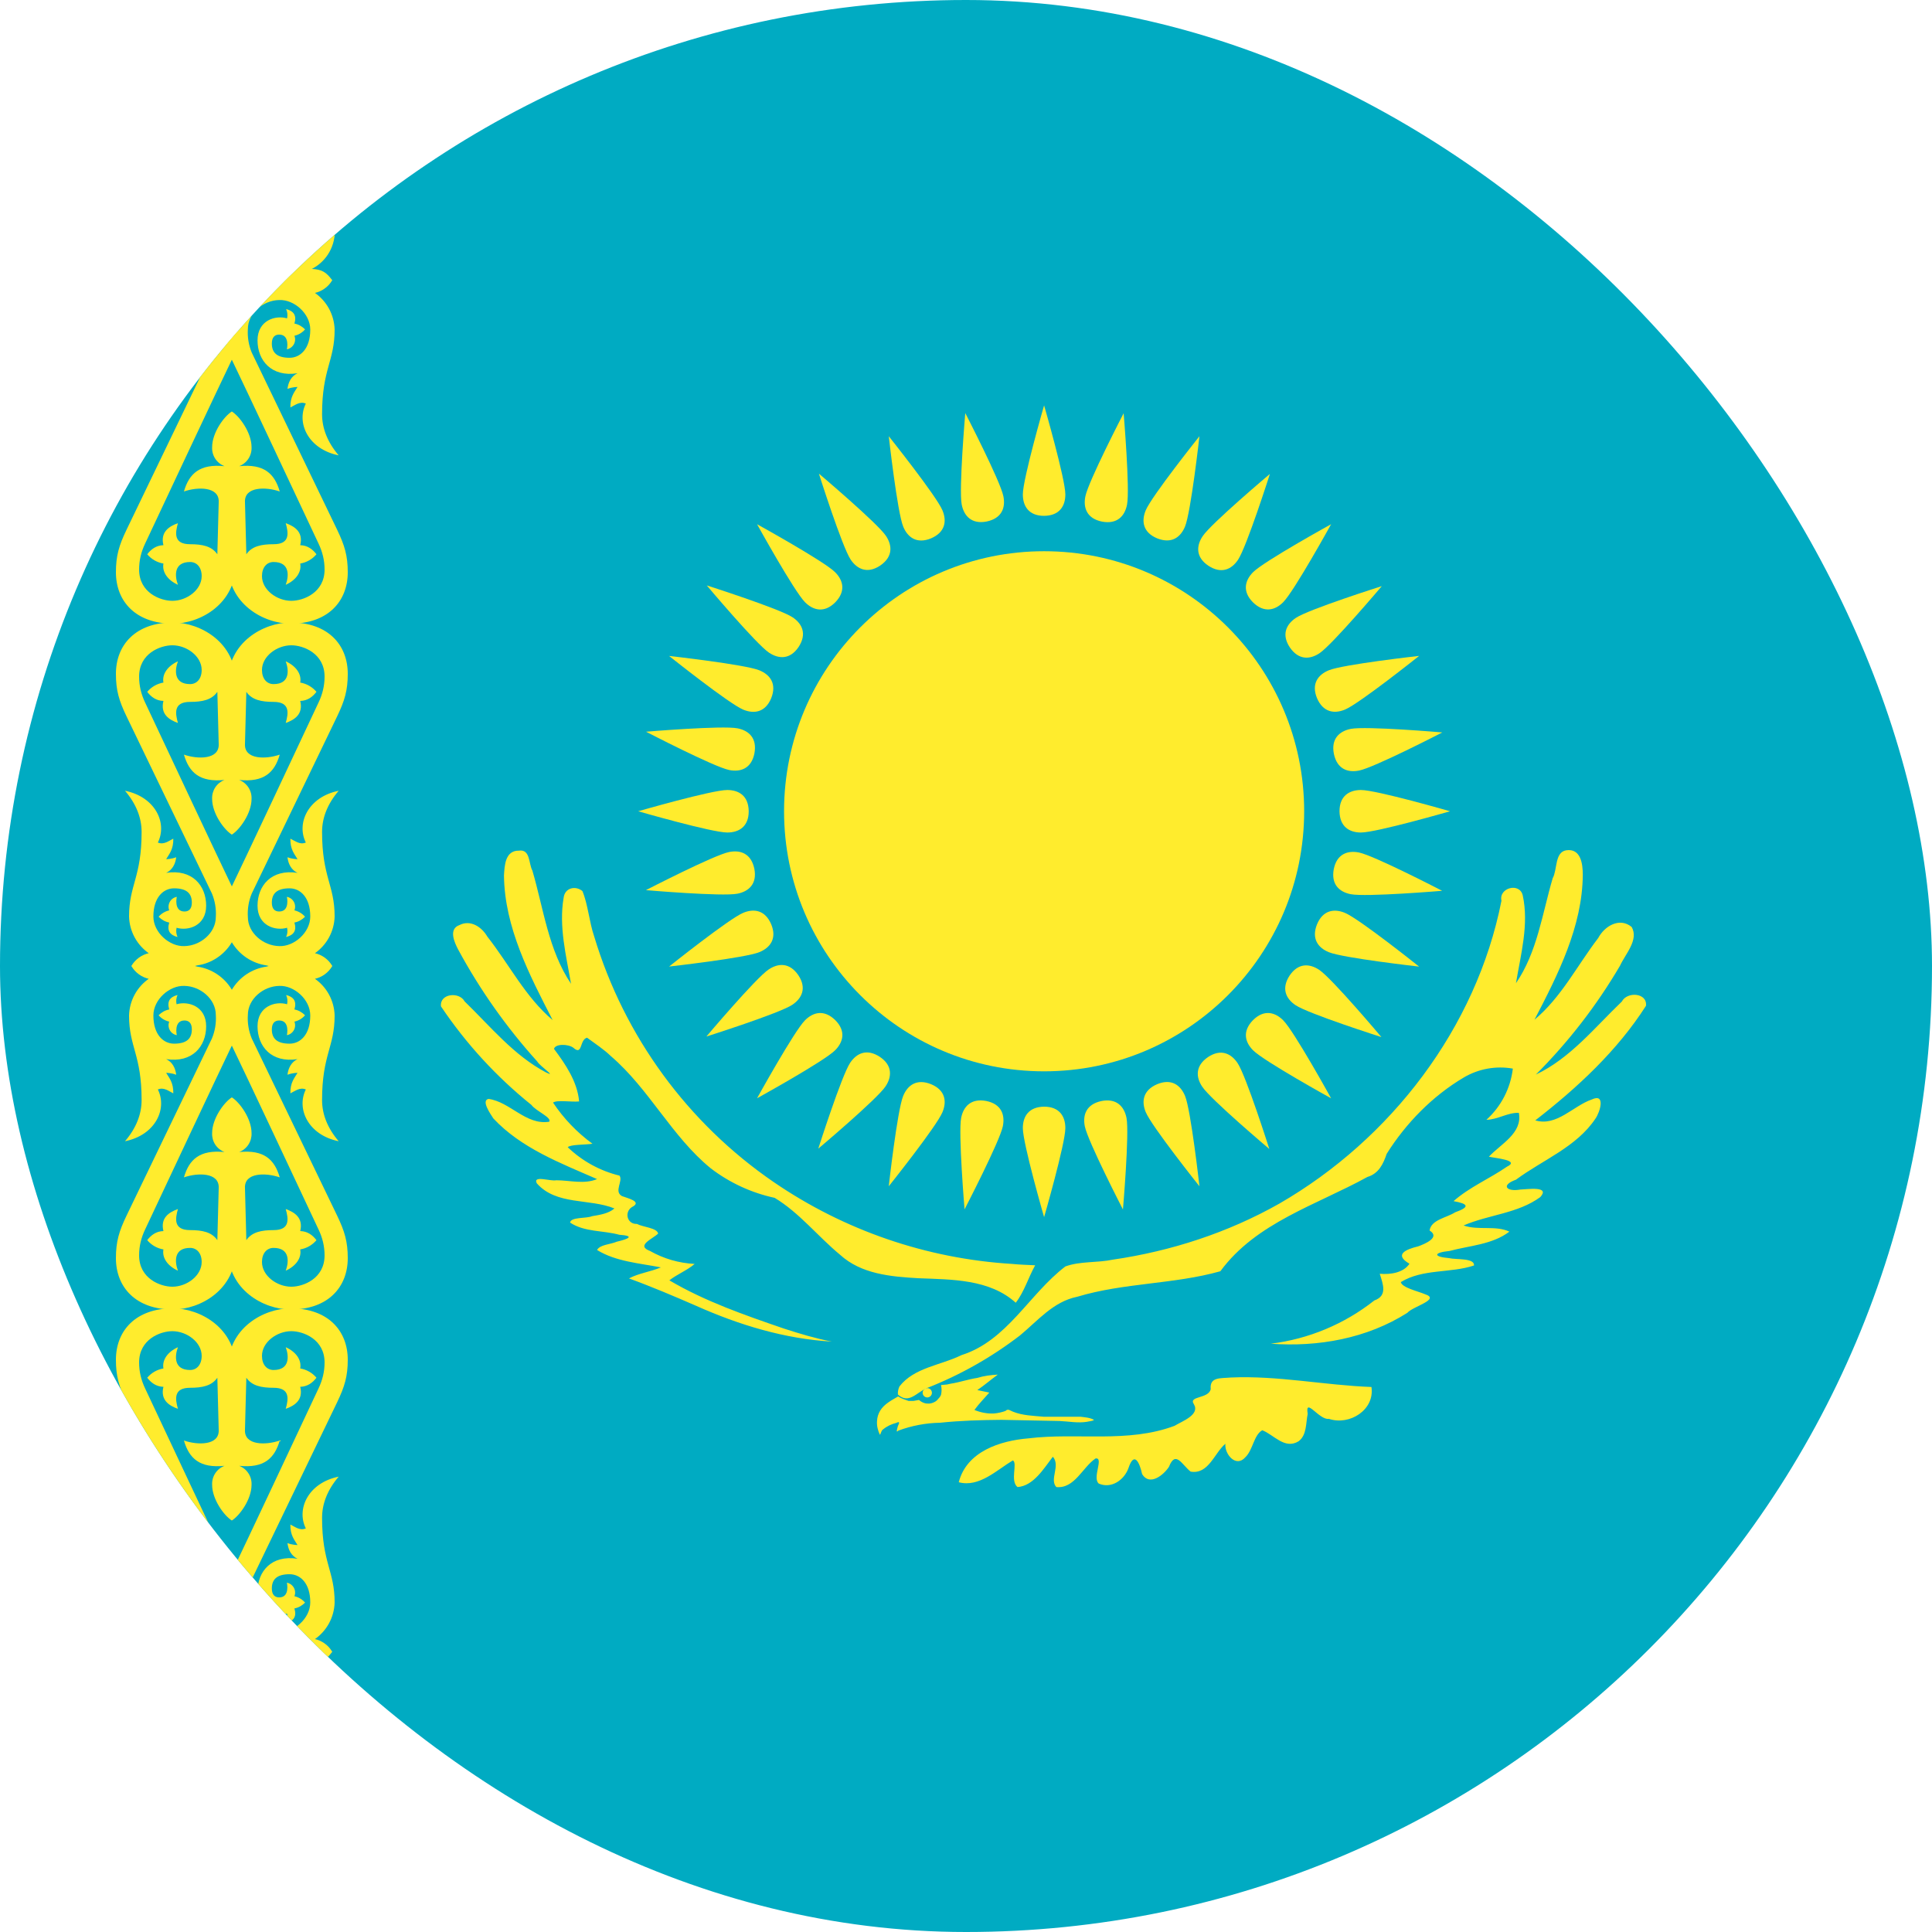 <svg width="64" height="64" viewBox="0 0 64 64" fill="none" xmlns="http://www.w3.org/2000/svg">
<g clip-path="url(#clip0_1079_47094)">
<path d="M0 0H64V64H0V0Z" fill="#00ABC2"/>
<path d="M34.587 35.489C39.345 35.489 43.202 31.632 43.202 26.874C43.202 22.117 39.345 18.26 34.587 18.26C29.83 18.26 25.973 22.117 25.973 26.874C25.973 31.632 29.83 35.489 34.587 35.489Z" fill="#FFEC2D"/>
<path d="M34.587 17.088C35.099 17.082 35.291 16.762 35.291 16.378C35.291 15.866 34.587 13.428 34.587 13.428C34.587 13.428 33.883 15.866 33.883 16.378C33.883 16.762 34.075 17.088 34.587 17.088Z" fill="#FFEC2D"/>
<path d="M44.373 26.874C44.38 27.386 44.7 27.578 45.084 27.578C45.596 27.578 48.034 26.874 48.034 26.874C48.034 26.874 45.596 26.17 45.084 26.17C44.7 26.17 44.373 26.362 44.373 26.874Z" fill="#FFEC2D"/>
<path d="M34.587 36.66C34.075 36.666 33.883 36.986 33.883 37.37C33.883 37.882 34.587 40.32 34.587 40.32C34.587 40.32 35.291 37.882 35.291 37.37C35.291 36.986 35.099 36.66 34.587 36.66Z" fill="#FFEC2D"/>
<path d="M24.802 26.874C24.796 26.362 24.476 26.17 24.091 26.17C23.579 26.17 21.141 26.874 21.141 26.874C21.141 26.874 23.579 27.578 24.091 27.578C24.476 27.578 24.802 27.386 24.802 26.874Z" fill="#FFEC2D"/>
<path d="M38.332 17.833C38.807 18.023 39.107 17.801 39.254 17.446C39.45 16.973 39.733 14.451 39.733 14.451C39.733 14.451 38.149 16.434 37.953 16.907C37.806 17.262 37.859 17.637 38.332 17.833Z" fill="#FFEC2D"/>
<path d="M43.628 30.619C43.438 31.094 43.66 31.394 44.015 31.541C44.488 31.737 47.01 32.02 47.01 32.02C47.01 32.02 45.026 30.436 44.553 30.24C44.199 30.093 43.824 30.146 43.628 30.619Z" fill="#FFEC2D"/>
<path d="M30.842 35.915C30.367 35.725 30.067 35.947 29.92 36.302C29.724 36.775 29.441 39.297 29.441 39.297C29.441 39.297 31.025 37.314 31.221 36.841C31.368 36.486 31.315 36.111 30.842 35.915Z" fill="#FFEC2D"/>
<path d="M25.547 23.129C25.737 22.654 25.514 22.354 25.16 22.207C24.687 22.011 22.164 21.729 22.164 21.729C22.164 21.729 24.148 23.312 24.621 23.508C24.976 23.655 25.351 23.602 25.547 23.129Z" fill="#FFEC2D"/>
<path d="M41.507 19.954C41.873 20.311 42.236 20.221 42.507 19.949C42.869 19.587 44.095 17.365 44.095 17.365C44.095 17.365 41.873 18.591 41.511 18.953C41.24 19.225 41.145 19.591 41.507 19.954Z" fill="#FFEC2D"/>
<path d="M41.507 33.794C41.149 34.161 41.24 34.523 41.511 34.794C41.873 35.156 44.095 36.383 44.095 36.383C44.095 36.383 42.869 34.161 42.507 33.798C42.236 33.527 41.869 33.432 41.507 33.794Z" fill="#FFEC2D"/>
<path d="M27.668 33.792C27.301 33.435 26.939 33.526 26.668 33.797C26.306 34.159 25.079 36.381 25.079 36.381C25.079 36.381 27.301 35.155 27.663 34.793C27.935 34.521 28.03 34.155 27.668 33.792Z" fill="#FFEC2D"/>
<path d="M27.668 19.954C28.025 19.587 27.935 19.226 27.663 18.954C27.301 18.592 25.079 17.366 25.079 17.366C25.079 17.366 26.306 19.587 26.668 19.95C26.939 20.221 27.306 20.316 27.668 19.954Z" fill="#FFEC2D"/>
<path d="M43.628 23.128C43.83 23.598 44.199 23.653 44.554 23.506C45.027 23.31 47.011 21.727 47.011 21.727C47.011 21.727 44.488 22.009 44.015 22.205C43.66 22.352 43.432 22.654 43.628 23.128Z" fill="#FFEC2D"/>
<path d="M38.333 35.915C37.862 36.117 37.807 36.486 37.954 36.84C38.15 37.313 39.733 39.297 39.733 39.297C39.733 39.297 39.451 36.775 39.255 36.301C39.108 35.947 38.806 35.719 38.333 35.915Z" fill="#FFEC2D"/>
<path d="M25.547 30.617C25.345 30.146 24.976 30.091 24.621 30.238C24.148 30.434 22.165 32.018 22.165 32.018C22.165 32.018 24.687 31.735 25.16 31.539C25.515 31.392 25.743 31.09 25.547 30.617Z" fill="#FFEC2D"/>
<path d="M30.843 17.833C31.313 17.632 31.368 17.262 31.221 16.908C31.025 16.435 29.442 14.451 29.442 14.451C29.442 14.451 29.725 16.974 29.921 17.447C30.067 17.801 30.37 18.029 30.843 17.833Z" fill="#FFEC2D"/>
<path d="M36.505 17.279C37.008 17.373 37.259 17.096 37.334 16.72C37.435 16.218 37.222 13.689 37.222 13.689C37.222 13.689 36.054 15.942 35.954 16.444C35.878 16.82 36.003 17.178 36.505 17.279Z" fill="#FFEC2D"/>
<path d="M44.183 28.791C44.089 29.295 44.365 29.546 44.742 29.621C45.244 29.721 47.773 29.509 47.773 29.509C47.773 29.509 45.52 28.341 45.017 28.24C44.641 28.165 44.283 28.289 44.183 28.791Z" fill="#FFEC2D"/>
<path d="M32.669 36.471C32.166 36.377 31.915 36.654 31.84 37.03C31.74 37.532 31.952 40.061 31.952 40.061C31.952 40.061 33.12 37.808 33.221 37.306C33.296 36.929 33.172 36.572 32.669 36.471Z" fill="#FFEC2D"/>
<path d="M24.991 24.957C25.085 24.453 24.809 24.202 24.432 24.127C23.93 24.027 21.401 24.239 21.401 24.239C21.401 24.239 23.654 25.407 24.156 25.508C24.533 25.583 24.891 25.459 24.991 24.957Z" fill="#FFEC2D"/>
<path d="M40.031 18.742C40.46 19.022 40.797 18.863 41.011 18.544C41.296 18.118 42.067 15.7 42.067 15.7C42.067 15.7 40.126 17.335 39.841 17.76C39.627 18.079 39.605 18.457 40.031 18.742Z" fill="#FFEC2D"/>
<path d="M42.719 32.318C42.439 32.747 42.598 33.085 42.917 33.298C43.343 33.583 45.761 34.355 45.761 34.355C45.761 34.355 44.126 32.413 43.701 32.128C43.382 31.915 43.004 31.893 42.719 32.318Z" fill="#FFEC2D"/>
<path d="M29.143 35.008C28.714 34.728 28.377 34.887 28.163 35.206C27.878 35.632 27.107 38.05 27.107 38.05C27.107 38.05 29.048 36.415 29.333 35.99C29.547 35.671 29.569 35.292 29.143 35.008Z" fill="#FFEC2D"/>
<path d="M26.456 21.43C26.735 21.001 26.576 20.663 26.257 20.45C25.831 20.165 23.413 19.393 23.413 19.393C23.413 19.393 25.048 21.335 25.474 21.62C25.793 21.833 26.171 21.855 26.456 21.43Z" fill="#FFEC2D"/>
<path d="M42.728 21.447C43.018 21.869 43.39 21.852 43.71 21.639C44.136 21.354 45.774 19.416 45.774 19.416C45.774 19.416 43.355 20.183 42.929 20.467C42.609 20.68 42.444 21.021 42.728 21.447Z" fill="#FFEC2D"/>
<path d="M40.017 35.017C39.594 35.306 39.612 35.679 39.825 35.998C40.109 36.425 42.048 38.062 42.048 38.062C42.048 38.062 41.281 35.643 40.997 35.217C40.784 34.898 40.443 34.733 40.017 35.017Z" fill="#FFEC2D"/>
<path d="M26.446 32.305C26.157 31.883 25.784 31.9 25.464 32.114C25.038 32.398 23.4 34.336 23.4 34.336C23.4 34.336 25.82 33.569 26.246 33.285C26.565 33.072 26.73 32.731 26.446 32.305Z" fill="#FFEC2D"/>
<path d="M29.158 18.735C29.58 18.446 29.562 18.073 29.349 17.753C29.065 17.328 27.127 15.69 27.127 15.69C27.127 15.69 27.894 18.109 28.178 18.535C28.391 18.854 28.732 19.019 29.158 18.735Z" fill="#FFEC2D"/>
<path d="M44.187 24.974C44.292 25.475 44.644 25.601 45.02 25.526C45.523 25.427 47.778 24.263 47.778 24.263C47.778 24.263 45.249 24.046 44.747 24.145C44.37 24.22 44.087 24.472 44.187 24.974Z" fill="#FFEC2D"/>
<path d="M36.488 36.473C35.987 36.579 35.861 36.93 35.935 37.307C36.035 37.809 37.199 40.065 37.199 40.065C37.199 40.065 37.416 37.536 37.317 37.033C37.242 36.657 36.99 36.374 36.488 36.473Z" fill="#FFEC2D"/>
<path d="M24.988 28.776C24.882 28.275 24.531 28.149 24.154 28.224C23.652 28.323 21.397 29.487 21.397 29.487C21.397 29.487 23.926 29.704 24.428 29.605C24.805 29.53 25.087 29.278 24.988 28.776Z" fill="#FFEC2D"/>
<path d="M32.687 17.275C33.188 17.169 33.314 16.818 33.239 16.441C33.14 15.939 31.976 13.684 31.976 13.684C31.976 13.684 31.759 16.212 31.858 16.715C31.933 17.091 32.185 17.374 32.687 17.275Z" fill="#FFEC2D"/>
<path d="M34.288 41.92C34.064 42.323 33.93 42.791 33.648 43.155C32.778 42.368 31.523 42.387 30.423 42.343C29.514 42.291 28.528 42.208 27.824 41.562C27.088 40.954 26.48 40.173 25.661 39.68C24.891 39.514 24.168 39.18 23.543 38.701C22.25 37.645 21.508 36.077 20.24 34.989C20.003 34.759 19.715 34.573 19.447 34.375C19.191 34.439 19.306 34.989 18.992 34.707C18.82 34.579 18.391 34.573 18.352 34.746C18.736 35.258 19.127 35.834 19.184 36.487C18.916 36.512 18.448 36.429 18.32 36.525C18.672 37.053 19.114 37.514 19.626 37.888C19.383 37.927 18.903 37.907 18.807 38.003C19.286 38.462 19.877 38.787 20.522 38.944C20.65 39.123 20.323 39.469 20.605 39.623C20.765 39.687 21.303 39.802 20.931 39.987C20.675 40.154 20.771 40.557 21.098 40.544C21.303 40.653 21.764 40.672 21.802 40.864C21.616 41.043 21.053 41.261 21.533 41.44C21.986 41.697 22.492 41.843 23.012 41.869C22.756 42.087 22.436 42.208 22.173 42.413C23.357 43.111 24.669 43.565 25.975 44.013C26.487 44.179 27.018 44.339 27.555 44.442C25.994 44.352 24.483 43.891 23.063 43.258C22.327 42.938 21.591 42.624 20.835 42.349C21.162 42.176 21.546 42.131 21.892 41.984C21.175 41.843 20.4 41.792 19.779 41.408C19.869 41.229 20.227 41.223 20.432 41.133C20.816 41.043 21.047 40.941 20.515 40.903C19.978 40.755 19.363 40.819 18.884 40.499C18.916 40.307 19.415 40.371 19.613 40.288C19.869 40.243 20.151 40.205 20.355 40.032C19.523 39.693 18.436 39.936 17.783 39.2C17.636 38.919 18.25 39.143 18.423 39.098C18.871 39.098 19.351 39.239 19.779 39.059C18.564 38.528 17.264 38.035 16.343 37.05C16.24 36.89 15.933 36.455 16.183 36.403C16.899 36.499 17.418 37.28 18.192 37.159C18.295 37.024 17.744 36.8 17.604 36.602C16.446 35.672 15.436 34.571 14.608 33.338C14.557 32.909 15.216 32.845 15.389 33.171C16.247 34.003 17.021 34.963 18.09 35.527C18.474 35.712 17.872 35.309 17.796 35.162C16.779 34.035 15.9 32.791 15.178 31.456C15.05 31.213 14.851 30.771 15.223 30.643C15.588 30.458 15.959 30.707 16.144 31.027C16.867 31.943 17.405 33.031 18.308 33.792C17.54 32.301 16.714 30.72 16.695 29.005C16.714 28.672 16.733 28.173 17.188 28.179C17.572 28.122 17.508 28.608 17.636 28.839C18.007 30.106 18.167 31.475 18.916 32.589C18.756 31.655 18.506 30.688 18.672 29.735C18.711 29.415 19.056 29.325 19.293 29.517C19.479 29.965 19.517 30.535 19.683 31.021C20.681 34.334 22.781 37.206 25.636 39.162C27.973 40.761 30.7 41.697 33.527 41.869C33.783 41.895 34.039 41.901 34.288 41.914M43.018 47.744C42.557 48.026 42.199 47.527 41.815 47.379C41.533 47.533 41.508 48.032 41.252 48.275C40.944 48.627 40.56 48.173 40.592 47.827C40.221 48.141 40.035 48.851 39.44 48.749C39.152 48.519 38.941 48.032 38.724 48.589C38.551 48.858 38.084 49.242 37.834 48.832C37.757 48.474 37.578 48.051 37.386 48.621C37.245 49.031 36.81 49.325 36.4 49.146C36.17 48.96 36.58 48.269 36.291 48.314C35.856 48.608 35.6 49.319 34.992 49.261C34.755 49.005 35.139 48.551 34.877 48.256C34.576 48.647 34.237 49.223 33.706 49.261C33.45 49.056 33.719 48.461 33.552 48.378C33.015 48.698 32.439 49.28 31.76 49.101C32.023 48.077 33.136 47.725 34.064 47.648C35.671 47.45 37.36 47.815 38.909 47.232C39.159 47.079 39.76 46.867 39.549 46.515C39.357 46.234 40.042 46.343 40.106 46.016C40.068 45.607 40.426 45.664 40.772 45.632C42.333 45.562 43.876 45.888 45.431 45.946C45.546 46.701 44.708 47.232 44.023 47.002C43.703 47.053 43.223 46.259 43.319 46.835C43.255 47.143 43.293 47.539 43.018 47.744ZM29.744 46.195C30.103 46.522 30.359 46.131 30.698 45.984C31.806 45.55 32.846 44.962 33.789 44.237C34.378 43.751 34.89 43.117 35.684 42.957C37.232 42.49 38.877 42.547 40.426 42.112C41.61 40.499 43.613 39.917 45.296 38.989C45.674 38.874 45.821 38.56 45.936 38.221C46.576 37.203 47.453 36.307 48.49 35.693C48.979 35.404 49.556 35.3 50.115 35.399C50.038 36.051 49.727 36.654 49.239 37.095C49.616 37.088 49.943 36.851 50.314 36.864C50.442 37.543 49.712 37.895 49.322 38.317C49.539 38.368 50.371 38.432 49.917 38.65C49.341 39.047 48.682 39.322 48.151 39.789C48.644 39.879 48.701 39.981 48.202 40.16C47.927 40.339 47.408 40.403 47.357 40.762C47.728 40.992 47.191 41.21 46.98 41.287C46.583 41.383 46.16 41.555 46.691 41.863C46.493 42.163 46.058 42.227 45.706 42.195C45.815 42.541 45.968 42.925 45.527 43.079C44.536 43.862 43.349 44.358 42.096 44.512C43.664 44.627 45.283 44.339 46.621 43.488C46.8 43.277 47.728 43.047 47.21 42.874C46.967 42.771 46.442 42.656 46.404 42.471C47.133 42.023 48.048 42.183 48.829 41.92C48.848 41.664 48.234 41.735 48.004 41.677C47.459 41.632 47.492 41.491 48.016 41.44C48.682 41.261 49.437 41.229 50 40.8C49.546 40.583 48.97 40.768 48.483 40.595C49.309 40.237 50.282 40.199 51.024 39.655C51.364 39.277 50.589 39.399 50.365 39.405C49.911 39.488 49.7 39.264 50.218 39.079C51.108 38.419 52.227 37.997 52.855 37.05C53.002 36.839 53.2 36.199 52.727 36.423C52.112 36.634 51.568 37.325 50.858 37.114C52.253 36.032 53.572 34.81 54.525 33.319C54.576 32.883 53.898 32.839 53.725 33.178C52.829 34.035 52.023 35.053 50.877 35.597C51.957 34.517 52.895 33.304 53.667 31.987C53.84 31.603 54.295 31.136 54.051 30.707C53.648 30.375 53.149 30.682 52.944 31.072C52.247 31.981 51.722 33.037 50.832 33.779C51.607 32.288 52.419 30.695 52.432 28.979C52.432 28.621 52.368 28.096 51.882 28.167C51.498 28.231 51.594 28.807 51.434 29.095C51.088 30.272 50.922 31.546 50.218 32.57C50.378 31.616 50.653 30.618 50.442 29.658C50.34 29.223 49.642 29.408 49.738 29.837C48.906 34.055 46.071 37.741 42.378 39.872C40.682 40.832 38.794 41.447 36.861 41.728C36.349 41.837 35.786 41.773 35.293 41.952C34.09 42.867 33.367 44.41 31.85 44.89C31.165 45.229 30.282 45.299 29.796 45.927C29.756 46.01 29.738 46.103 29.744 46.195ZM33.053 45.536C32.823 45.549 32.599 45.575 32.375 45.645C32.074 45.69 31.786 45.792 31.491 45.837L31.37 45.863L31.172 45.882C31.197 45.989 31.197 46.101 31.172 46.208C31.151 46.257 31.12 46.3 31.082 46.336C31.044 46.387 30.999 46.426 30.941 46.451C30.889 46.477 30.832 46.492 30.775 46.496C30.717 46.496 30.66 46.496 30.602 46.471C30.544 46.451 30.493 46.419 30.442 46.375L30.263 46.407H30.096L29.917 46.343C29.859 46.32 29.803 46.292 29.751 46.259C29.533 46.387 29.29 46.509 29.155 46.733C29.093 46.836 29.058 46.952 29.053 47.072C29.04 47.226 29.079 47.379 29.143 47.52C29.168 47.559 29.188 47.373 29.258 47.347C29.38 47.245 29.533 47.175 29.687 47.136C29.815 47.072 29.796 47.136 29.744 47.239C29.732 47.296 29.661 47.495 29.757 47.392C30.2 47.227 30.667 47.138 31.14 47.13C31.818 47.059 32.496 47.04 33.175 47.034L35.095 47.072C35.402 47.085 35.709 47.149 36.01 47.098C36.08 47.079 36.196 47.079 36.24 47.034C36.099 46.957 35.94 46.951 35.792 46.931H34.57C34.231 46.899 33.879 46.893 33.559 46.765C33.469 46.733 33.392 46.65 33.309 46.739C33.187 46.783 33.06 46.811 32.931 46.823C32.708 46.835 32.483 46.791 32.279 46.707C32.426 46.503 32.605 46.323 32.772 46.131L32.375 46.048C32.611 45.888 32.823 45.703 33.053 45.536Z" fill="#FFEC2D"/>
<path d="M30.717 46.292C30.802 46.292 30.871 46.223 30.871 46.138C30.871 46.053 30.802 45.984 30.717 45.984C30.632 45.984 30.564 46.053 30.564 46.138C30.564 46.223 30.632 46.292 30.717 46.292Z" fill="#FFEC2D"/>
<path d="M30.704 46.175C30.739 46.175 30.768 46.146 30.768 46.111C30.768 46.075 30.739 46.047 30.704 46.047C30.669 46.047 30.64 46.075 30.64 46.111C30.64 46.146 30.669 46.175 30.704 46.175Z" fill="#FFEC2D" stroke="#FFEC2D" stroke-width="0.026"/>
<path d="M7.68 4.672C7.68 4.672 7.065 4.147 6.854 4.409C6.521 4.825 7.891 6.905 7.891 7.635C7.891 8.838 7.085 9.164 6.099 9.331C5.433 9.446 4.352 9.286 4.352 9.286C4.557 9.011 4.691 8.928 5.03 8.908C4.646 8.716 4.262 8.281 4.262 7.609C4.262 6.579 4.685 6.15 4.685 4.985C4.685 4.352 4.16 3.52 4.16 3.52C5.094 3.616 5.555 4.48 5.293 5.171C5.365 5.185 5.439 5.181 5.509 5.16C5.58 5.139 5.644 5.101 5.696 5.049C5.76 5.241 5.657 5.465 5.51 5.657C5.625 5.721 5.715 5.683 5.894 5.644C5.881 5.836 5.766 6.054 5.472 6.252C6.317 6.035 6.829 6.617 6.829 7.232C6.829 7.699 6.509 8.032 6.189 8.032C6.086 8.032 5.933 7.987 5.849 7.923C5.785 8.051 5.824 8.224 5.881 8.352C5.651 8.288 5.497 8.147 5.606 7.859C5.427 7.846 5.286 7.782 5.19 7.667C5.286 7.539 5.433 7.475 5.606 7.475C5.478 7.206 5.625 7.059 5.837 6.937C5.837 6.937 5.702 7.475 6.041 7.475C6.195 7.475 6.336 7.43 6.336 7.2C6.336 7.001 6.163 6.726 5.76 6.745C5.363 6.764 5.037 7.02 5.037 7.66C5.037 8.249 5.517 8.544 6.144 8.556C6.707 8.582 7.136 8.275 7.136 7.692C7.136 6.912 6.016 5.145 6.016 4.454C6.016 3.936 6.477 3.641 6.937 3.641C7.526 3.641 8.025 4.23 8.025 4.23L7.68 4.665V4.672Z" fill="#FFEC2D"/>
<path d="M7.808 18.694C7.808 19.993 6.643 20.659 5.728 20.659C4.499 20.659 3.84 19.923 3.84 18.956C3.84 18.412 3.942 18.067 4.192 17.548L7.021 11.679C7.123 11.432 7.167 11.165 7.149 10.899C7.149 10.374 6.637 9.945 6.105 9.939C5.619 9.919 5.081 10.387 5.081 10.918C5.081 11.564 5.421 11.852 5.766 11.852C6.189 11.852 6.355 11.679 6.355 11.379C6.355 11.174 6.259 11.084 6.112 11.084C5.747 11.084 5.856 11.571 5.856 11.571C5.808 11.562 5.762 11.542 5.722 11.514C5.682 11.485 5.649 11.448 5.626 11.405C5.602 11.363 5.588 11.315 5.584 11.266C5.581 11.217 5.588 11.168 5.606 11.123C5.469 11.092 5.346 11.018 5.254 10.911C5.35 10.815 5.465 10.745 5.606 10.719C5.523 10.438 5.638 10.303 5.881 10.239C5.838 10.336 5.826 10.443 5.849 10.547C6.233 10.431 6.829 10.611 6.829 11.276C6.829 11.942 6.368 12.499 5.504 12.364C5.709 12.46 5.811 12.659 5.837 12.883C5.677 12.819 5.504 12.819 5.504 12.819C5.606 12.991 5.747 13.139 5.741 13.497C5.581 13.42 5.427 13.286 5.229 13.369C5.549 14.009 5.152 14.879 4.141 15.084C4.512 14.649 4.691 14.188 4.691 13.721C4.691 12.217 4.275 11.967 4.275 10.918C4.282 10.674 4.346 10.436 4.463 10.222C4.58 10.009 4.746 9.826 4.947 9.689V9.708C4.823 9.683 4.706 9.631 4.604 9.557C4.501 9.484 4.415 9.389 4.352 9.279C5.065 9.083 5.818 9.089 6.528 9.299C6.765 9.332 6.992 9.419 7.191 9.552C7.391 9.684 7.558 9.86 7.68 10.067C7.808 10.358 7.874 10.673 7.874 10.991C7.874 11.31 7.808 11.625 7.68 11.916C7.277 12.748 5.395 16.755 4.806 18.009C4.678 18.278 4.608 18.559 4.608 18.867C4.608 19.635 5.312 19.903 5.709 19.903C6.189 19.903 6.681 19.539 6.681 19.084C6.681 18.796 6.521 18.617 6.297 18.617C5.753 18.617 5.785 19.078 5.894 19.372C5.555 19.219 5.363 18.95 5.414 18.668C5.204 18.633 5.014 18.524 4.877 18.361C5.005 18.195 5.171 18.067 5.414 18.06C5.305 17.619 5.606 17.433 5.894 17.331C5.805 17.651 5.741 18.028 6.297 18.028C6.701 18.028 7.014 18.092 7.2 18.361L7.245 16.633C7.27 16.115 6.553 16.121 6.093 16.281C6.265 15.686 6.617 15.359 7.437 15.443C7.311 15.394 7.204 15.308 7.13 15.195C7.057 15.083 7.021 14.95 7.027 14.815C7.027 14.329 7.424 13.791 7.68 13.631L7.808 18.687V18.694Z" fill="#FFEC2D"/>
<path d="M7.808 22.585C7.808 21.286 6.643 20.621 5.728 20.621C4.499 20.621 3.84 21.357 3.84 22.323C3.84 22.867 3.942 23.213 4.192 23.731L7.021 29.6C7.123 29.847 7.167 30.114 7.149 30.381C7.149 30.905 6.637 31.334 6.105 31.341C5.619 31.36 5.081 30.893 5.081 30.361C5.081 29.715 5.421 29.427 5.766 29.427C6.189 29.427 6.355 29.6 6.355 29.901C6.355 30.105 6.259 30.195 6.112 30.195C5.747 30.195 5.856 29.709 5.856 29.709C5.808 29.718 5.762 29.737 5.722 29.766C5.682 29.794 5.649 29.831 5.626 29.874C5.602 29.917 5.588 29.964 5.584 30.013C5.581 30.062 5.588 30.111 5.606 30.157C5.469 30.188 5.346 30.262 5.254 30.368C5.35 30.464 5.465 30.534 5.606 30.56C5.523 30.841 5.638 30.976 5.881 31.04C5.838 30.944 5.826 30.836 5.849 30.733C6.233 30.848 6.829 30.669 6.829 30.003C6.829 29.337 6.368 28.781 5.504 28.915C5.709 28.819 5.811 28.621 5.837 28.397C5.677 28.461 5.504 28.461 5.504 28.461C5.606 28.288 5.747 28.141 5.741 27.782C5.581 27.859 5.427 27.994 5.229 27.91C5.549 27.27 5.152 26.4 4.141 26.195C4.512 26.63 4.691 27.091 4.691 27.558C4.691 29.062 4.275 29.312 4.275 30.361C4.282 30.605 4.346 30.843 4.463 31.057C4.58 31.271 4.746 31.453 4.947 31.59V31.571C4.823 31.597 4.706 31.648 4.604 31.722C4.501 31.796 4.415 31.89 4.352 32C5.065 32.196 5.818 32.19 6.528 31.981C6.765 31.947 6.992 31.861 7.191 31.728C7.391 31.595 7.558 31.419 7.68 31.213C7.808 30.921 7.874 30.606 7.874 30.288C7.874 29.97 7.808 29.655 7.68 29.363C7.277 28.531 5.395 24.525 4.806 23.27C4.678 23.002 4.608 22.72 4.608 22.413C4.608 21.645 5.312 21.376 5.709 21.376C6.189 21.376 6.681 21.741 6.681 22.195C6.681 22.483 6.521 22.662 6.297 22.662C5.753 22.662 5.785 22.201 5.894 21.907C5.555 22.061 5.363 22.329 5.414 22.611C5.204 22.646 5.014 22.755 4.877 22.918C5.005 23.085 5.171 23.213 5.414 23.219C5.305 23.661 5.606 23.846 5.894 23.949C5.805 23.629 5.741 23.251 6.297 23.251C6.701 23.251 7.014 23.187 7.2 22.918L7.245 24.646C7.27 25.165 6.553 25.158 6.093 24.998C6.265 25.593 6.617 25.92 7.437 25.837C7.311 25.885 7.204 25.972 7.13 26.084C7.057 26.197 7.021 26.33 7.027 26.464C7.027 26.95 7.424 27.488 7.68 27.648L7.808 22.592V22.585Z" fill="#FFEC2D"/>
<path d="M7.68 4.672C7.68 4.672 8.294 4.147 8.505 4.409C8.838 4.825 7.469 6.905 7.469 7.635C7.469 8.838 8.275 9.164 9.261 9.331C9.926 9.446 11.008 9.286 11.008 9.286C10.803 9.011 10.669 8.928 10.329 8.908C10.713 8.716 11.097 8.281 11.097 7.609C11.097 6.579 10.675 6.15 10.675 4.985C10.675 4.352 11.2 3.52 11.2 3.52C10.265 3.616 9.805 4.48 10.067 5.171C9.995 5.185 9.921 5.181 9.85 5.16C9.78 5.139 9.716 5.101 9.664 5.049C9.6 5.241 9.702 5.465 9.849 5.657C9.734 5.721 9.645 5.683 9.465 5.644C9.478 5.836 9.593 6.054 9.888 6.252C9.043 6.035 8.531 6.617 8.531 7.232C8.531 7.699 8.851 8.032 9.171 8.032C9.273 8.032 9.427 7.987 9.51 7.923C9.574 8.051 9.536 8.224 9.478 8.352C9.709 8.288 9.862 8.147 9.753 7.859C9.933 7.846 10.073 7.782 10.169 7.667C10.073 7.539 9.926 7.475 9.753 7.475C9.881 7.206 9.734 7.059 9.523 6.937C9.523 6.937 9.657 7.475 9.318 7.475C9.165 7.475 9.024 7.43 9.024 7.2C9.024 7.001 9.197 6.726 9.6 6.745C9.997 6.764 10.323 7.02 10.323 7.66C10.323 8.249 9.843 8.544 9.216 8.556C8.653 8.582 8.224 8.275 8.224 7.692C8.224 6.912 9.344 5.145 9.344 4.454C9.344 3.936 8.883 3.641 8.422 3.641C7.833 3.641 7.334 4.23 7.334 4.23L7.68 4.665V4.672Z" fill="#FFEC2D"/>
<path d="M7.552 18.694C7.552 19.993 8.717 20.659 9.632 20.659C10.861 20.659 11.52 19.923 11.52 18.956C11.52 18.412 11.417 18.067 11.168 17.548L8.339 11.679C8.237 11.432 8.193 11.165 8.211 10.899C8.211 10.374 8.723 9.945 9.254 9.939C9.741 9.919 10.278 10.387 10.278 10.918C10.278 11.564 9.939 11.852 9.593 11.852C9.171 11.852 9.005 11.679 9.005 11.379C9.005 11.174 9.101 11.084 9.248 11.084C9.613 11.084 9.504 11.571 9.504 11.571C9.552 11.562 9.598 11.542 9.637 11.514C9.677 11.485 9.71 11.448 9.734 11.405C9.758 11.363 9.772 11.315 9.775 11.266C9.779 11.217 9.771 11.168 9.753 11.123C9.89 11.092 10.014 11.018 10.105 10.911C10.009 10.815 9.894 10.745 9.753 10.719C9.837 10.438 9.721 10.303 9.478 10.239C9.522 10.336 9.533 10.443 9.51 10.547C9.126 10.431 8.531 10.611 8.531 11.276C8.531 11.942 8.992 12.499 9.856 12.364C9.651 12.46 9.549 12.659 9.523 12.883C9.683 12.819 9.856 12.819 9.856 12.819C9.753 12.991 9.613 13.139 9.619 13.497C9.779 13.42 9.933 13.286 10.131 13.369C9.811 14.009 10.208 14.879 11.219 15.084C10.848 14.649 10.669 14.188 10.669 13.721C10.669 12.217 11.085 11.967 11.085 10.918C11.078 10.674 11.014 10.436 10.897 10.222C10.78 10.009 10.614 9.826 10.413 9.689V9.708C10.537 9.683 10.654 9.631 10.756 9.557C10.859 9.484 10.944 9.389 11.008 9.279C10.295 9.083 9.541 9.089 8.832 9.299C8.595 9.332 8.368 9.419 8.168 9.552C7.969 9.684 7.802 9.86 7.68 10.067C7.552 10.358 7.486 10.673 7.486 10.991C7.486 11.31 7.552 11.625 7.68 11.916C8.083 12.748 9.965 16.755 10.553 18.009C10.681 18.278 10.752 18.559 10.752 18.867C10.752 19.635 10.048 19.903 9.651 19.903C9.171 19.903 8.678 19.539 8.678 19.084C8.678 18.796 8.838 18.617 9.062 18.617C9.606 18.617 9.574 19.078 9.465 19.372C9.805 19.219 9.997 18.95 9.945 18.668C10.155 18.633 10.346 18.524 10.483 18.361C10.355 18.195 10.189 18.067 9.945 18.06C10.054 17.619 9.753 17.433 9.465 17.331C9.555 17.651 9.619 18.028 9.062 18.028C8.659 18.028 8.345 18.092 8.16 18.361L8.115 16.633C8.089 16.115 8.806 16.121 9.267 16.281C9.094 15.686 8.742 15.359 7.923 15.443C8.049 15.394 8.156 15.308 8.229 15.195C8.303 15.083 8.339 14.95 8.333 14.815C8.333 14.329 7.936 13.791 7.68 13.631L7.552 18.687V18.694Z" fill="#FFEC2D"/>
<path d="M7.552 22.585C7.552 21.286 8.717 20.621 9.632 20.621C10.861 20.621 11.52 21.357 11.52 22.323C11.52 22.867 11.417 23.213 11.168 23.731L8.339 29.6C8.237 29.847 8.193 30.114 8.211 30.381C8.211 30.905 8.723 31.334 9.254 31.341C9.741 31.36 10.278 30.893 10.278 30.361C10.278 29.715 9.939 29.427 9.593 29.427C9.171 29.427 9.005 29.6 9.005 29.901C9.005 30.105 9.101 30.195 9.248 30.195C9.613 30.195 9.504 29.709 9.504 29.709C9.552 29.718 9.598 29.737 9.637 29.766C9.677 29.794 9.71 29.831 9.734 29.874C9.758 29.917 9.772 29.964 9.775 30.013C9.779 30.062 9.771 30.111 9.753 30.157C9.89 30.188 10.014 30.262 10.105 30.368C10.009 30.464 9.894 30.534 9.753 30.56C9.837 30.841 9.721 30.976 9.478 31.04C9.522 30.944 9.533 30.836 9.51 30.733C9.126 30.848 8.531 30.669 8.531 30.003C8.531 29.337 8.992 28.781 9.856 28.915C9.651 28.819 9.549 28.621 9.523 28.397C9.683 28.461 9.856 28.461 9.856 28.461C9.753 28.288 9.613 28.141 9.619 27.782C9.779 27.859 9.933 27.994 10.131 27.91C9.811 27.27 10.208 26.4 11.219 26.195C10.848 26.63 10.669 27.091 10.669 27.558C10.669 29.062 11.085 29.312 11.085 30.361C11.078 30.605 11.014 30.843 10.897 31.057C10.78 31.271 10.614 31.453 10.413 31.59V31.571C10.537 31.597 10.654 31.648 10.756 31.722C10.859 31.796 10.944 31.89 11.008 32C10.295 32.196 9.541 32.19 8.832 31.981C8.595 31.947 8.368 31.861 8.168 31.728C7.969 31.595 7.802 31.419 7.68 31.213C7.552 30.921 7.486 30.606 7.486 30.288C7.486 29.97 7.552 29.655 7.68 29.363C8.083 28.531 9.965 24.525 10.553 23.27C10.681 23.002 10.752 22.72 10.752 22.413C10.752 21.645 10.048 21.376 9.651 21.376C9.171 21.376 8.678 21.741 8.678 22.195C8.678 22.483 8.838 22.662 9.062 22.662C9.606 22.662 9.574 22.201 9.465 21.907C9.805 22.061 9.997 22.329 9.945 22.611C10.155 22.646 10.346 22.755 10.483 22.918C10.355 23.085 10.189 23.213 9.945 23.219C10.054 23.661 9.753 23.846 9.465 23.949C9.555 23.629 9.619 23.251 9.062 23.251C8.659 23.251 8.345 23.187 8.16 22.918L8.115 24.646C8.089 25.165 8.806 25.158 9.267 24.998C9.094 25.593 8.742 25.92 7.923 25.837C8.049 25.885 8.156 25.972 8.229 26.084C8.303 26.197 8.339 26.33 8.333 26.464C8.333 26.95 7.936 27.488 7.68 27.648L7.552 22.592V22.585Z" fill="#FFEC2D"/>
<path d="M7.68 59.328C7.68 59.328 7.065 59.853 6.854 59.591C6.521 59.175 7.891 57.095 7.891 56.365C7.891 55.162 7.085 54.836 6.099 54.669C5.433 54.554 4.352 54.714 4.352 54.714C4.557 54.989 4.691 55.072 5.03 55.092C4.646 55.284 4.262 55.719 4.262 56.391C4.262 57.421 4.685 57.85 4.685 59.015C4.685 59.648 4.16 60.48 4.16 60.48C5.094 60.385 5.555 59.52 5.293 58.829C5.365 58.815 5.439 58.819 5.509 58.84C5.58 58.861 5.644 58.899 5.696 58.951C5.76 58.759 5.657 58.535 5.51 58.343C5.625 58.279 5.715 58.317 5.894 58.356C5.881 58.164 5.766 57.946 5.472 57.748C6.317 57.965 6.829 57.383 6.829 56.769C6.829 56.301 6.509 55.968 6.189 55.968C6.086 55.968 5.933 56.013 5.849 56.077C5.785 55.949 5.824 55.776 5.881 55.648C5.651 55.712 5.497 55.853 5.606 56.141C5.427 56.154 5.286 56.218 5.19 56.333C5.286 56.461 5.433 56.525 5.606 56.525C5.478 56.794 5.625 56.941 5.837 57.063C5.837 57.063 5.702 56.525 6.041 56.525C6.195 56.525 6.336 56.57 6.336 56.8C6.336 56.999 6.163 57.274 5.76 57.255C5.363 57.236 5.037 56.98 5.037 56.34C5.037 55.751 5.517 55.456 6.144 55.444C6.707 55.418 7.136 55.725 7.136 56.308C7.136 57.089 6.016 58.855 6.016 59.546C6.016 60.065 6.477 60.359 6.937 60.359C7.526 60.359 8.025 59.77 8.025 59.77L7.68 59.335V59.328Z" fill="#FFEC2D"/>
<path d="M7.808 45.306C7.808 44.007 6.643 43.341 5.728 43.341C4.499 43.341 3.84 44.077 3.84 45.044C3.84 45.588 3.942 45.933 4.192 46.452L7.021 52.321C7.123 52.568 7.167 52.835 7.149 53.101C7.149 53.626 6.637 54.055 6.105 54.061C5.619 54.081 5.081 53.613 5.081 53.082C5.081 52.436 5.421 52.148 5.766 52.148C6.189 52.148 6.355 52.321 6.355 52.621C6.355 52.826 6.259 52.916 6.112 52.916C5.747 52.916 5.856 52.429 5.856 52.429C5.808 52.438 5.762 52.458 5.722 52.486C5.682 52.515 5.649 52.552 5.626 52.595C5.602 52.638 5.588 52.685 5.584 52.734C5.581 52.783 5.588 52.832 5.606 52.877C5.469 52.908 5.346 52.982 5.254 53.089C5.35 53.185 5.465 53.255 5.606 53.281C5.523 53.562 5.638 53.697 5.881 53.761C5.838 53.664 5.826 53.557 5.849 53.453C6.233 53.569 6.829 53.389 6.829 52.724C6.829 52.058 6.368 51.501 5.504 51.636C5.709 51.54 5.811 51.341 5.837 51.117C5.677 51.181 5.504 51.181 5.504 51.181C5.606 51.009 5.747 50.861 5.741 50.503C5.581 50.58 5.427 50.714 5.229 50.631C5.549 49.991 5.152 49.121 4.141 48.916C4.512 49.351 4.691 49.812 4.691 50.279C4.691 51.783 4.275 52.033 4.275 53.082C4.282 53.326 4.346 53.564 4.463 53.778C4.58 53.991 4.746 54.174 4.947 54.311V54.292C4.823 54.317 4.706 54.369 4.604 54.443C4.501 54.516 4.415 54.611 4.352 54.721C5.065 54.917 5.818 54.91 6.528 54.701C6.765 54.668 6.992 54.581 7.191 54.449C7.391 54.316 7.558 54.14 7.68 53.933C7.808 53.642 7.874 53.327 7.874 53.009C7.874 52.69 7.808 52.375 7.68 52.084C7.277 51.252 5.395 47.245 4.806 45.991C4.678 45.722 4.608 45.441 4.608 45.133C4.608 44.365 5.312 44.097 5.709 44.097C6.189 44.097 6.681 44.461 6.681 44.916C6.681 45.204 6.521 45.383 6.297 45.383C5.753 45.383 5.785 44.922 5.894 44.628C5.555 44.781 5.363 45.05 5.414 45.332C5.204 45.367 5.014 45.476 4.877 45.639C5.005 45.805 5.171 45.933 5.414 45.94C5.305 46.381 5.606 46.567 5.894 46.669C5.805 46.349 5.741 45.972 6.297 45.972C6.701 45.972 7.014 45.908 7.2 45.639L7.245 47.367C7.27 47.885 6.553 47.879 6.093 47.719C6.265 48.314 6.617 48.641 7.437 48.557C7.311 48.606 7.204 48.692 7.13 48.805C7.057 48.917 7.021 49.05 7.027 49.185C7.027 49.671 7.424 50.209 7.68 50.369L7.808 45.313V45.306Z" fill="#FFEC2D"/>
<path d="M7.808 41.414C7.808 42.714 6.643 43.379 5.728 43.379C4.499 43.379 3.84 42.643 3.84 41.677C3.84 41.133 3.942 40.787 4.192 40.269L7.021 34.4C7.123 34.153 7.167 33.886 7.149 33.619C7.149 33.094 6.637 32.666 6.105 32.659C5.619 32.64 5.081 33.107 5.081 33.639C5.081 34.285 5.421 34.573 5.766 34.573C6.189 34.573 6.355 34.4 6.355 34.099C6.355 33.895 6.259 33.805 6.112 33.805C5.747 33.805 5.856 34.291 5.856 34.291C5.808 34.282 5.762 34.263 5.722 34.234C5.682 34.206 5.649 34.169 5.626 34.126C5.602 34.083 5.588 34.036 5.584 33.987C5.581 33.938 5.588 33.889 5.606 33.843C5.469 33.812 5.346 33.739 5.254 33.632C5.35 33.536 5.465 33.466 5.606 33.44C5.523 33.158 5.638 33.024 5.881 32.96C5.838 33.056 5.826 33.164 5.849 33.267C6.233 33.152 6.829 33.331 6.829 33.997C6.829 34.663 6.368 35.219 5.504 35.085C5.709 35.181 5.811 35.379 5.837 35.603C5.677 35.539 5.504 35.539 5.504 35.539C5.606 35.712 5.747 35.859 5.741 36.218C5.581 36.141 5.427 36.007 5.229 36.09C5.549 36.73 5.152 37.6 4.141 37.805C4.512 37.37 4.691 36.909 4.691 36.442C4.691 34.938 4.275 34.688 4.275 33.639C4.282 33.395 4.346 33.157 4.463 32.943C4.58 32.729 4.746 32.547 4.947 32.41V32.429C4.823 32.403 4.706 32.352 4.604 32.278C4.501 32.204 4.415 32.109 4.352 32C5.065 31.804 5.818 31.81 6.528 32.019C6.765 32.053 6.992 32.139 7.191 32.272C7.391 32.405 7.558 32.581 7.68 32.787C7.808 33.079 7.874 33.394 7.874 33.712C7.874 34.03 7.808 34.345 7.68 34.637C7.277 35.469 5.395 39.475 4.806 40.73C4.678 40.998 4.608 41.28 4.608 41.587C4.608 42.355 5.312 42.624 5.709 42.624C6.189 42.624 6.681 42.259 6.681 41.805C6.681 41.517 6.521 41.338 6.297 41.338C5.753 41.338 5.785 41.798 5.894 42.093C5.555 41.939 5.363 41.67 5.414 41.389C5.204 41.354 5.014 41.245 4.877 41.082C5.005 40.915 5.171 40.787 5.414 40.781C5.305 40.339 5.606 40.154 5.894 40.051C5.805 40.371 5.741 40.749 6.297 40.749C6.701 40.749 7.014 40.813 7.2 41.082L7.245 39.354C7.27 38.835 6.553 38.842 6.093 39.002C6.265 38.407 6.617 38.08 7.437 38.163C7.311 38.115 7.204 38.028 7.13 37.916C7.057 37.803 7.021 37.67 7.027 37.536C7.027 37.05 7.424 36.512 7.68 36.352L7.808 41.408V41.414Z" fill="#FFEC2D"/>
<path d="M7.68 59.328C7.68 59.328 8.294 59.853 8.505 59.591C8.838 59.175 7.469 57.095 7.469 56.365C7.469 55.162 8.275 54.836 9.261 54.669C9.926 54.554 11.008 54.714 11.008 54.714C10.803 54.989 10.669 55.072 10.329 55.092C10.713 55.284 11.097 55.719 11.097 56.391C11.097 57.421 10.675 57.85 10.675 59.015C10.675 59.648 11.2 60.48 11.2 60.48C10.265 60.385 9.805 59.52 10.067 58.829C9.995 58.815 9.921 58.819 9.85 58.84C9.78 58.861 9.716 58.899 9.664 58.951C9.6 58.759 9.702 58.535 9.849 58.343C9.734 58.279 9.645 58.317 9.465 58.356C9.478 58.164 9.593 57.946 9.888 57.748C9.043 57.965 8.531 57.383 8.531 56.769C8.531 56.301 8.851 55.968 9.171 55.968C9.273 55.968 9.427 56.013 9.51 56.077C9.574 55.949 9.536 55.776 9.478 55.648C9.709 55.712 9.862 55.853 9.753 56.141C9.933 56.154 10.073 56.218 10.169 56.333C10.073 56.461 9.926 56.525 9.753 56.525C9.881 56.794 9.734 56.941 9.523 57.063C9.523 57.063 9.657 56.525 9.318 56.525C9.165 56.525 9.024 56.57 9.024 56.8C9.024 56.999 9.197 57.274 9.6 57.255C9.997 57.236 10.323 56.98 10.323 56.34C10.323 55.751 9.843 55.456 9.216 55.444C8.653 55.418 8.224 55.725 8.224 56.308C8.224 57.089 9.344 58.855 9.344 59.546C9.344 60.065 8.883 60.359 8.422 60.359C7.833 60.359 7.334 59.77 7.334 59.77L7.68 59.335V59.328Z" fill="#FFEC2D"/>
<path d="M7.552 45.306C7.552 44.007 8.717 43.341 9.632 43.341C10.861 43.341 11.52 44.077 11.52 45.044C11.52 45.588 11.417 45.933 11.168 46.452L8.339 52.321C8.237 52.568 8.193 52.835 8.211 53.101C8.211 53.626 8.723 54.055 9.254 54.061C9.741 54.081 10.278 53.613 10.278 53.082C10.278 52.436 9.939 52.148 9.593 52.148C9.171 52.148 9.005 52.321 9.005 52.621C9.005 52.826 9.101 52.916 9.248 52.916C9.613 52.916 9.504 52.429 9.504 52.429C9.552 52.438 9.598 52.458 9.637 52.486C9.677 52.515 9.71 52.552 9.734 52.595C9.758 52.638 9.772 52.685 9.775 52.734C9.779 52.783 9.771 52.832 9.753 52.877C9.89 52.908 10.014 52.982 10.105 53.089C10.009 53.185 9.894 53.255 9.753 53.281C9.837 53.562 9.721 53.697 9.478 53.761C9.522 53.664 9.533 53.557 9.51 53.453C9.126 53.569 8.531 53.389 8.531 52.724C8.531 52.058 8.992 51.501 9.856 51.636C9.651 51.54 9.549 51.341 9.523 51.117C9.683 51.181 9.856 51.181 9.856 51.181C9.753 51.009 9.613 50.861 9.619 50.503C9.779 50.58 9.933 50.714 10.131 50.631C9.811 49.991 10.208 49.121 11.219 48.916C10.848 49.351 10.669 49.812 10.669 50.279C10.669 51.783 11.085 52.033 11.085 53.082C11.078 53.326 11.014 53.564 10.897 53.778C10.78 53.991 10.614 54.174 10.413 54.311V54.292C10.537 54.317 10.654 54.369 10.756 54.443C10.859 54.516 10.944 54.611 11.008 54.721C10.295 54.917 9.541 54.91 8.832 54.701C8.595 54.668 8.368 54.581 8.168 54.449C7.969 54.316 7.802 54.14 7.68 53.933C7.552 53.642 7.486 53.327 7.486 53.009C7.486 52.69 7.552 52.375 7.68 52.084C8.083 51.252 9.965 47.245 10.553 45.991C10.681 45.722 10.752 45.441 10.752 45.133C10.752 44.365 10.048 44.097 9.651 44.097C9.171 44.097 8.678 44.461 8.678 44.916C8.678 45.204 8.838 45.383 9.062 45.383C9.606 45.383 9.574 44.922 9.465 44.628C9.805 44.781 9.997 45.05 9.945 45.332C10.155 45.367 10.346 45.476 10.483 45.639C10.355 45.805 10.189 45.933 9.945 45.94C10.054 46.381 9.753 46.567 9.465 46.669C9.555 46.349 9.619 45.972 9.062 45.972C8.659 45.972 8.345 45.908 8.16 45.639L8.115 47.367C8.089 47.885 8.806 47.879 9.267 47.719C9.094 48.314 8.742 48.641 7.923 48.557C8.049 48.606 8.156 48.692 8.229 48.805C8.303 48.917 8.339 49.05 8.333 49.185C8.333 49.671 7.936 50.209 7.68 50.369L7.552 45.313V45.306Z" fill="#FFEC2D"/>
<path d="M7.552 41.414C7.552 42.714 8.717 43.379 9.632 43.379C10.861 43.379 11.52 42.643 11.52 41.677C11.52 41.133 11.417 40.787 11.168 40.269L8.339 34.4C8.237 34.153 8.193 33.886 8.211 33.619C8.211 33.094 8.723 32.666 9.254 32.659C9.741 32.64 10.278 33.107 10.278 33.639C10.278 34.285 9.939 34.573 9.593 34.573C9.171 34.573 9.005 34.4 9.005 34.099C9.005 33.895 9.101 33.805 9.248 33.805C9.613 33.805 9.504 34.291 9.504 34.291C9.552 34.282 9.598 34.263 9.637 34.234C9.677 34.206 9.71 34.169 9.734 34.126C9.758 34.083 9.772 34.036 9.775 33.987C9.779 33.938 9.771 33.889 9.753 33.843C9.89 33.812 10.014 33.739 10.105 33.632C10.009 33.536 9.894 33.466 9.753 33.44C9.837 33.158 9.721 33.024 9.478 32.96C9.522 33.056 9.533 33.164 9.51 33.267C9.126 33.152 8.531 33.331 8.531 33.997C8.531 34.663 8.992 35.219 9.856 35.085C9.651 35.181 9.549 35.379 9.523 35.603C9.683 35.539 9.856 35.539 9.856 35.539C9.753 35.712 9.613 35.859 9.619 36.218C9.779 36.141 9.933 36.007 10.131 36.09C9.811 36.73 10.208 37.6 11.219 37.805C10.848 37.37 10.669 36.909 10.669 36.442C10.669 34.938 11.085 34.688 11.085 33.639C11.078 33.395 11.014 33.157 10.897 32.943C10.78 32.729 10.614 32.547 10.413 32.41V32.429C10.537 32.403 10.654 32.352 10.756 32.278C10.859 32.204 10.944 32.109 11.008 32C10.295 31.804 9.541 31.81 8.832 32.019C8.595 32.053 8.368 32.139 8.168 32.272C7.969 32.405 7.802 32.581 7.68 32.787C7.552 33.079 7.486 33.394 7.486 33.712C7.486 34.03 7.552 34.345 7.68 34.637C8.083 35.469 9.965 39.475 10.553 40.73C10.681 40.998 10.752 41.28 10.752 41.587C10.752 42.355 10.048 42.624 9.651 42.624C9.171 42.624 8.678 42.259 8.678 41.805C8.678 41.517 8.838 41.338 9.062 41.338C9.606 41.338 9.574 41.798 9.465 42.093C9.805 41.939 9.997 41.67 9.945 41.389C10.155 41.354 10.346 41.245 10.483 41.082C10.355 40.915 10.189 40.787 9.945 40.781C10.054 40.339 9.753 40.154 9.465 40.051C9.555 40.371 9.619 40.749 9.062 40.749C8.659 40.749 8.345 40.813 8.16 41.082L8.115 39.354C8.089 38.835 8.806 38.842 9.267 39.002C9.094 38.407 8.742 38.08 7.923 38.163C8.049 38.115 8.156 38.028 8.229 37.916C8.303 37.803 8.339 37.67 8.333 37.536C8.333 37.05 7.936 36.512 7.68 36.352L7.552 41.408V41.414Z" fill="#FFEC2D"/>
</g>
<defs>
<clipPath id="clip0_1079_47094">
<rect width="64" height="64" rx="32" fill="white"/>
</clipPath>
</defs>
</svg>
